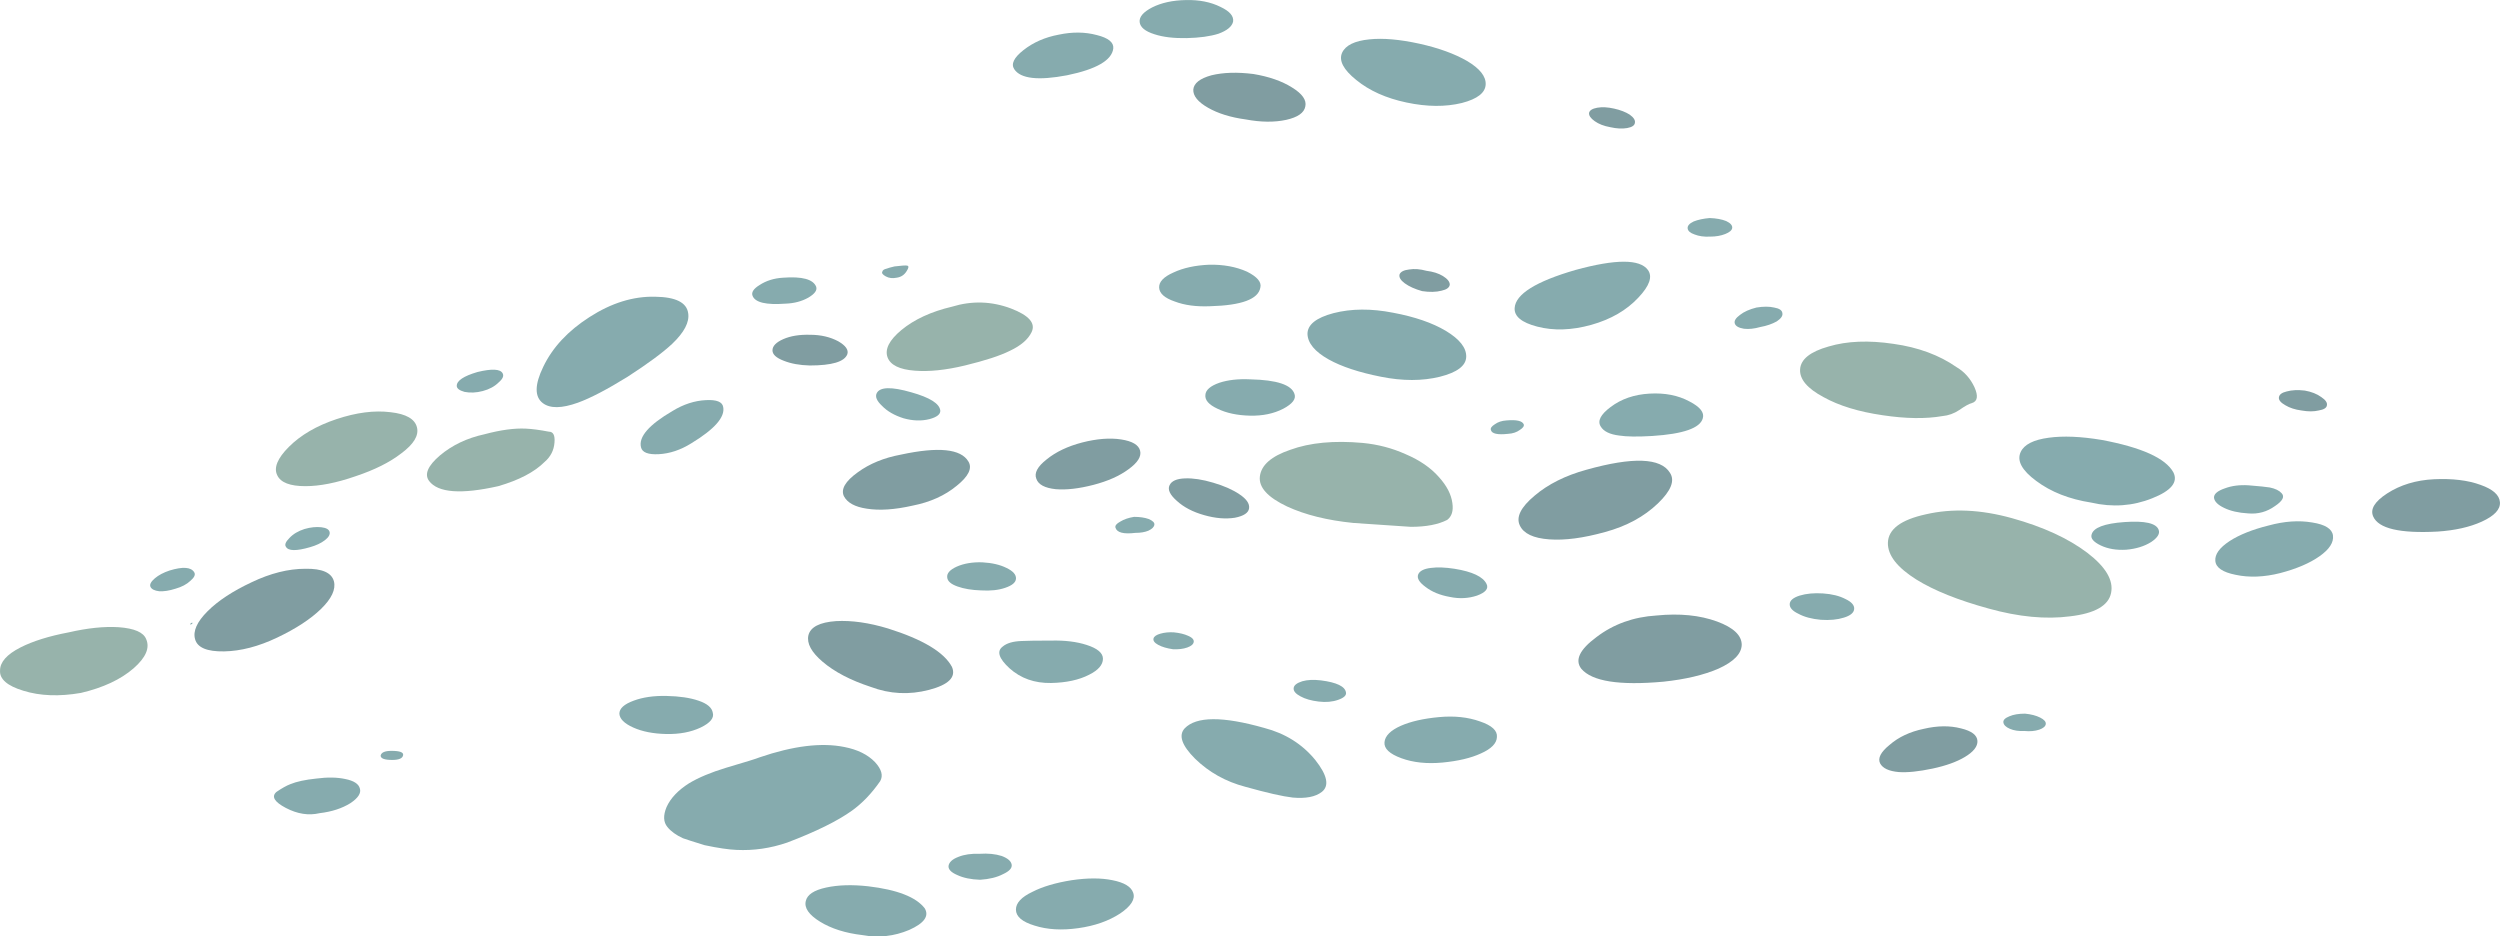 <?xml version="1.0" encoding="UTF-8"?>
<svg version="1.1" viewBox="0 0 289.01 108.26" xml:space="preserve" xmlns="http://www.w3.org/2000/svg">
  <g transform="matrix(1.25 0 0 -1.25 0 108.26)">
    <g fill-rule="evenodd">
      <path d="m161.08 26.967c-0.027-0.828-0.746-1.563-2.16-2.203-1.36-0.586-3.051-0.985-5.078-1.2-4.082-0.371-6.614 0.028-7.602 1.2-0.613 0.8-0.148 1.773 1.403 2.921 1.57 1.2 3.425 1.868 5.558 2 2.133 0.211 4 0.028 5.602-0.558 1.519-0.563 2.277-1.281 2.277-2.16z" fill="#809da1"/>
      <path d="m171.48 30.287c-0.027-0.348-0.347-0.617-0.961-0.801-0.585-0.187-1.293-0.254-2.121-0.199-0.851 0.078-1.547 0.266-2.078 0.559-0.562 0.265-0.828 0.574-0.801 0.918 0.028 0.32 0.332 0.574 0.918 0.761 0.614 0.188 1.336 0.254 2.161 0.2 0.828-0.055 1.519-0.227 2.082-0.52 0.558-0.266 0.828-0.574 0.8-0.918z" fill="#86abae"/>
      <path d="m193.04 35.486c1.707-1.308 2.441-2.547 2.199-3.718-0.238-1.176-1.504-1.895-3.801-2.161-2.238-0.293-4.746-0.054-7.519 0.719-2.824 0.774-5.051 1.668-6.68 2.68-1.785 1.121-2.664 2.254-2.64 3.398 0.027 1.254 1.203 2.137 3.519 2.641 2.43 0.562 5.082 0.441 7.961-0.36 2.879-0.8 5.199-1.867 6.961-3.199z" fill="#97b3ab"/>
      <path d="m154.44 42.885c0.481-0.719 0.11-1.664-1.117-2.84-1.281-1.227-2.906-2.106-4.883-2.641-2-0.558-3.718-0.785-5.16-0.679-1.465 0.105-2.371 0.535-2.719 1.281-0.371 0.773 0.083 1.691 1.36 2.758 1.254 1.066 2.855 1.867 4.801 2.402 4.293 1.199 6.867 1.105 7.718-0.281z" fill="#809da1"/>
      <path d="m133.84 38.525c-0.828-0.425-1.949-0.64-3.36-0.64-0.429 0.027-2.203 0.148-5.32 0.359-2.402 0.242-4.441 0.746-6.121 1.52-1.813 0.855-2.652 1.789-2.52 2.8 0.133 1.039 1.067 1.852 2.801 2.442 1.813 0.664 4.055 0.879 6.719 0.637 1.387-0.133 2.707-0.477 3.961-1.04 1.308-0.558 2.332-1.265 3.078-2.117 0.723-0.801 1.137-1.601 1.242-2.402 0.106-0.719-0.054-1.238-0.48-1.559z" fill="#97b3ab"/>
      <path d="m137.48 32.603c0.211-0.425-0.082-0.785-0.882-1.078-0.797-0.265-1.641-0.308-2.52-0.121-0.906 0.16-1.652 0.469-2.238 0.922-0.586 0.426-0.817 0.813-0.68 1.16 0.133 0.317 0.52 0.52 1.16 0.598 0.614 0.082 1.344 0.055 2.199-0.078 1.653-0.266 2.641-0.735 2.961-1.403z" fill="#86abae"/>
      <path d="m96.805 44.127c0.851 0.691 1.945 1.211 3.277 1.558 1.359 0.348 2.563 0.442 3.602 0.282s1.625-0.508 1.757-1.043c0.137-0.531-0.226-1.106-1.078-1.719-0.828-0.613-1.906-1.094-3.242-1.441-1.332-0.344-2.492-0.481-3.476-0.399-1.016 0.106-1.618 0.426-1.801 0.961-0.215 0.531 0.105 1.133 0.961 1.801z" fill="#809da1"/>
      <path d="m95.402 55.885c-0.32-0.664-0.984-1.239-2-1.719-0.906-0.453-2.293-0.906-4.16-1.359-1.785-0.43-3.332-0.586-4.64-0.481-1.414 0.106-2.254 0.52-2.52 1.238-0.266 0.746 0.16 1.586 1.281 2.52 1.199 0.988 2.758 1.707 4.68 2.16 1.84 0.563 3.652 0.508 5.441-0.16 1.68-0.641 2.321-1.371 1.918-2.199z" fill="#97b3ab"/>
      <path d="m119.72 50.166c0.16-0.453-0.188-0.906-1.039-1.359-0.883-0.454-1.907-0.668-3.082-0.641-1.172 0.027-2.172 0.238-3 0.641-0.801 0.371-1.172 0.796-1.122 1.277 0.028 0.453 0.454 0.828 1.282 1.121 0.8 0.266 1.761 0.375 2.879 0.32 2.453-0.054 3.816-0.507 4.082-1.359z" fill="#86abae"/>
      <path d="m140.92 47.365c0.055-0.16-0.067-0.332-0.36-0.519-0.292-0.215-0.652-0.336-1.082-0.36-0.984-0.109-1.519 0.012-1.597 0.36-0.055 0.16 0.066 0.332 0.359 0.519 0.293 0.215 0.653 0.332 1.082 0.36 0.93 0.082 1.465-0.04 1.598-0.36z" fill="#86abae"/>
      <path d="m168.64 49.885c-1.497 0.8-2.215 1.652-2.161 2.558 0.051 0.934 0.934 1.641 2.641 2.121 1.703 0.508 3.703 0.586 6 0.243 2.293-0.321 4.238-1.043 5.84-2.161 0.719-0.425 1.265-1.043 1.64-1.839 0.372-0.829 0.29-1.321-0.242-1.481-0.238-0.055-0.625-0.266-1.16-0.641-0.48-0.32-1-0.507-1.558-0.558-1.547-0.27-3.387-0.242-5.52 0.078-2.215 0.32-4.043 0.879-5.48 1.68z" fill="#97b3ab"/>
      <path d="m63.645 57.646c0.132-0.828-0.364-1.773-1.481-2.839-0.855-0.801-2.226-1.817-4.121-3.043-1.895-1.172-3.426-1.973-4.602-2.399-1.492-0.535-2.57-0.547-3.238-0.039-0.773 0.586-0.762 1.707 0.039 3.359 0.856 1.786 2.281 3.321 4.281 4.602 2.028 1.305 4.055 1.934 6.079 1.879 1.894-0.027 2.906-0.535 3.043-1.52z" fill="#86abae"/>
      <path d="m75.484 60.084c0.106-0.32-0.136-0.652-0.722-1-0.614-0.348-1.321-0.531-2.117-0.559-1.79-0.132-2.801 0.106-3.043 0.719-0.133 0.32 0.082 0.656 0.64 1 0.613 0.402 1.336 0.629 2.16 0.68 1.786 0.136 2.813-0.145 3.082-0.84z" fill="#86abae"/>
      <path d="m83.883 62.045c0.187-0.027 0.172-0.199-0.039-0.52-0.215-0.347-0.52-0.547-0.922-0.601-0.371-0.078-0.707-0.039-1 0.121s-0.399 0.308-0.32 0.441c0.027 0.133 0.16 0.227 0.402 0.278 0.133 0.054 0.371 0.121 0.719 0.203 0.64 0.078 1.027 0.105 1.16 0.078z" fill="#86abae"/>
      <path d="m78.363 53.846c-0.265-0.696-1.425-1.039-3.48-1.039-0.934 0.023-1.735 0.171-2.399 0.437-0.695 0.266-1.043 0.586-1.043 0.961 0 0.398 0.336 0.746 1 1.039 0.668 0.293 1.497 0.43 2.481 0.402 0.988 0 1.855-0.203 2.601-0.601 0.692-0.399 0.973-0.801 0.84-1.199z" fill="#809da1"/>
      <path d="m86.961 48.646c0.027-0.347-0.305-0.613-1-0.8-0.746-0.188-1.547-0.161-2.399 0.078-0.851 0.269-1.519 0.656-2 1.16-0.48 0.453-0.64 0.84-0.48 1.16 0.293 0.586 1.359 0.613 3.199 0.082 1.707-0.48 2.602-1.039 2.68-1.68z" fill="#86abae"/>
      <path d="m116.56 60.006c-0.187-1.067-1.734-1.641-4.64-1.719-1.277-0.055-2.371 0.09-3.277 0.438-0.934 0.32-1.415 0.746-1.442 1.281-0.027 0.531 0.414 1 1.32 1.398 0.907 0.426 2.012 0.668 3.321 0.723 1.304 0.023 2.465-0.188 3.48-0.641 0.957-0.48 1.371-0.976 1.238-1.48z" fill="#86abae"/>
      <path d="m89.562 43.924c0.376-0.614 0.016-1.36-1.078-2.239-1.093-0.906-2.457-1.519-4.082-1.839-1.652-0.375-3.066-0.469-4.238-0.282-1.094 0.161-1.801 0.547-2.121 1.161-0.293 0.64 0.133 1.375 1.281 2.199 1.094 0.801 2.426 1.347 4 1.64 3.465 0.746 5.547 0.536 6.238-0.64z" fill="#809da1"/>
      <path d="m134.08 60.287c-0.027-0.269-0.277-0.457-0.758-0.562-0.508-0.133-1.109-0.145-1.801-0.04-0.668 0.188-1.199 0.426-1.601 0.719-0.399 0.293-0.559 0.574-0.481 0.84 0.11 0.242 0.403 0.387 0.883 0.441 0.481 0.079 1.012 0.04 1.598-0.121 0.617-0.078 1.121-0.238 1.519-0.48 0.43-0.266 0.641-0.531 0.641-0.797z" fill="#809da1"/>
      <path d="m152.4 61.646c0.453-0.613 0.16-1.468-0.879-2.562-1.093-1.172-2.546-2.012-4.359-2.52-1.812-0.504-3.48-0.558-5-0.16-1.441 0.375-2.137 0.949-2.082 1.723 0.082 1.277 1.961 2.453 5.641 3.519 3.707 1.012 5.933 1.012 6.679 0z" fill="#86abae"/>
      <path d="m160.2 65.525c-0.027-0.215-0.242-0.398-0.641-0.558-0.398-0.16-0.867-0.242-1.398-0.242-0.562-0.028-1.043 0.039-1.441 0.199-0.399 0.136-0.614 0.32-0.641 0.562-0.027 0.239 0.16 0.453 0.559 0.641 0.402 0.16 0.894 0.266 1.48 0.316 0.617-0.023 1.121-0.117 1.52-0.277 0.402-0.188 0.589-0.402 0.562-0.641z" fill="#86abae"/>
      <path d="m164.84 57.646c0.051-0.242-0.121-0.496-0.52-0.761-0.429-0.239-0.933-0.414-1.519-0.52-0.563-0.16-1.067-0.215-1.52-0.16-0.48 0.082-0.762 0.238-0.84 0.48-0.082 0.239 0.078 0.508 0.481 0.801 0.371 0.293 0.879 0.52 1.519 0.68 0.637 0.105 1.184 0.105 1.637 0 0.48-0.082 0.734-0.254 0.762-0.52z" fill="#86abae"/>
      <path d="m135.6 53.603c-0.024-0.824-0.84-1.437-2.438-1.839-1.629-0.399-3.441-0.399-5.441 0-2.028 0.402-3.641 0.933-4.84 1.601-1.281 0.719-1.934 1.508-1.961 2.36 0 0.855 0.801 1.496 2.402 1.921 1.653 0.426 3.492 0.438 5.52 0.039 2-0.375 3.625-0.933 4.879-1.679 1.281-0.774 1.906-1.574 1.879-2.403z" fill="#86abae"/>
      <path d="m115.52 39.603c-0.054-0.425-0.496-0.718-1.32-0.878-0.855-0.133-1.801-0.055-2.84 0.242-1.039 0.293-1.879 0.73-2.519 1.316-0.641 0.563-0.867 1.043-0.68 1.442 0.184 0.402 0.664 0.613 1.438 0.64 0.746 0.028 1.613-0.105 2.601-0.398 1.012-0.297 1.824-0.657 2.442-1.082 0.636-0.426 0.933-0.852 0.878-1.282z" fill="#809da1"/>
      <path d="m106.76 38.084c-0.028-0.211-0.211-0.399-0.559-0.559-0.32-0.132-0.719-0.199-1.199-0.199-1.094-0.133-1.707 0.027-1.84 0.481-0.055 0.187 0.094 0.371 0.438 0.558 0.347 0.215 0.773 0.36 1.281 0.442 0.535 0 0.988-0.067 1.359-0.2 0.375-0.164 0.547-0.336 0.52-0.523z" fill="#86abae"/>
      <path d="m38.562 47.084c0.188-0.746-0.292-1.547-1.441-2.399-1.066-0.828-2.476-1.535-4.238-2.121-1.762-0.613-3.305-0.918-4.641-0.918-1.414 0-2.281 0.332-2.597 1-0.348 0.692 0.011 1.575 1.078 2.641 1.093 1.09 2.558 1.945 4.398 2.559 1.84 0.613 3.508 0.828 5 0.64 1.441-0.16 2.254-0.629 2.441-1.402z" fill="#97b3ab"/>
      <path d="m46.484 52.084c0.133-0.238 0.012-0.52-0.363-0.84-0.371-0.371-0.863-0.641-1.476-0.801-0.59-0.156-1.149-0.183-1.684-0.078-0.477 0.133-0.719 0.32-0.719 0.559 0 0.48 0.641 0.906 1.922 1.281 1.332 0.32 2.106 0.281 2.32-0.121z" fill="#86abae"/>
      <path d="m50.762 46.685c0.402 0 0.574-0.332 0.519-1-0.051-0.718-0.359-1.32-0.918-1.8-0.933-0.934-2.359-1.68-4.281-2.239-3.437-0.773-5.574-0.613-6.398 0.481-0.454 0.613-0.122 1.398 1 2.359 1.144 0.961 2.519 1.614 4.121 1.961 1.492 0.399 2.773 0.574 3.84 0.52 0.585-0.028 1.293-0.121 2.117-0.282z" fill="#97b3ab"/>
      <path d="m66.883 48.967c0.187-0.934-0.801-2.055-2.961-3.364-0.984-0.613-1.984-0.945-3-1-0.984-0.05-1.531 0.161-1.641 0.641-0.238 0.961 0.735 2.082 2.922 3.359 1.012 0.618 2.039 0.95 3.078 1 0.989 0.055 1.524-0.16 1.602-0.636z" fill="#86abae"/>
      <path d="m64.805 19.326c-0.91-0.43-1.977-0.629-3.203-0.601-1.2 0.027-2.211 0.226-3.04 0.601-0.828 0.371-1.253 0.801-1.281 1.277 0 0.481 0.442 0.883 1.321 1.204 0.855 0.32 1.867 0.464 3.043 0.437 1.199-0.023 2.183-0.172 2.957-0.437 0.8-0.27 1.242-0.641 1.32-1.122 0.133-0.48-0.238-0.933-1.117-1.359z" fill="#86abae"/>
      <path d="m88.043 24.924c0.398-0.934-0.305-1.641-2.121-2.117-1.84-0.481-3.641-0.387-5.399 0.277-1.867 0.613-3.347 1.387-4.441 2.32-1.039 0.883-1.48 1.696-1.32 2.442 0.187 0.773 1.043 1.214 2.562 1.32 1.438 0.078 3.039-0.148 4.797-0.68 3.227-1.015 5.203-2.199 5.922-3.562z" fill="#809da1"/>
      <path d="m94.484 27.326c0.504 0.027 1.426 0.039 2.758 0.039 1.254 0.028 2.336-0.105 3.242-0.398 1.012-0.321 1.52-0.75 1.52-1.282 0-0.558-0.426-1.054-1.281-1.48-0.934-0.48-2.106-0.734-3.52-0.762-1.519-0.023-2.801 0.426-3.84 1.36-0.988 0.91-1.199 1.574-0.64 2 0.375 0.324 0.961 0.496 1.761 0.523z" fill="#86abae"/>
      <path d="m93.961 33.084c-0.023-0.344-0.359-0.625-1-0.84-0.613-0.211-1.359-0.293-2.238-0.238-0.852 0.027-1.575 0.148-2.161 0.359-0.613 0.215-0.933 0.492-0.96 0.84-0.051 0.375 0.242 0.707 0.882 1 0.664 0.293 1.454 0.426 2.36 0.398 0.906-0.05 1.652-0.226 2.238-0.519 0.613-0.293 0.906-0.625 0.879-1z" fill="#86abae"/>
      <path d="m122.24 13.365c-0.586-0.453-1.48-0.625-2.68-0.519-0.933 0.105-2.398 0.441-4.398 1-1.816 0.48-3.359 1.347-4.641 2.597-1.226 1.227-1.546 2.16-0.961 2.801 1.067 1.121 3.52 1.133 7.36 0.043 1.949-0.508 3.519-1.496 4.719-2.961 1.121-1.414 1.32-2.402 0.601-2.961z" fill="#86abae"/>
      <path d="m124.48 22.564c0.051-0.265-0.187-0.492-0.722-0.679-0.532-0.188-1.133-0.242-1.797-0.16-0.695 0.082-1.254 0.242-1.684 0.48-0.453 0.238-0.664 0.492-0.636 0.762 0.023 0.265 0.293 0.476 0.796 0.636 0.481 0.137 1.055 0.161 1.723 0.082 1.465-0.187 2.238-0.558 2.32-1.121z" fill="#86abae"/>
      <path d="m138.44 18.443c-0.023-0.586-0.519-1.09-1.48-1.515-0.934-0.43-2.117-0.707-3.559-0.844-1.441-0.133-2.707 0-3.8 0.402-1.09 0.399-1.614 0.891-1.559 1.481 0.055 0.586 0.559 1.093 1.519 1.519 0.907 0.399 2.083 0.668 3.52 0.801 1.414 0.133 2.68 0 3.801-0.402 1.094-0.371 1.613-0.852 1.558-1.442z" fill="#86abae"/>
      <path d="m199.64 37.603c0.132-0.343-0.094-0.718-0.684-1.117-0.637-0.402-1.41-0.64-2.316-0.718-0.907-0.055-1.696 0.078-2.364 0.398-0.664 0.32-0.945 0.652-0.84 1 0.161 0.641 1.176 1.027 3.043 1.16 1.891 0.133 2.946-0.105 3.161-0.723z" fill="#86abae"/>
      <path d="m215.76 37.084c0.082-0.641-0.332-1.277-1.239-1.918-0.906-0.641-2.121-1.16-3.64-1.559-1.492-0.375-2.867-0.429-4.121-0.16-1.2 0.238-1.824 0.664-1.879 1.281-0.055 0.614 0.387 1.227 1.32 1.84 0.906 0.586 2.106 1.067 3.598 1.438 1.469 0.402 2.816 0.492 4.043 0.281 1.199-0.187 1.84-0.59 1.918-1.203z" fill="#86abae"/>
      <path d="m199.04 40.525c-1.785-0.718-3.668-0.855-5.641-0.398-2.027 0.316-3.718 0.984-5.078 2-1.336 0.984-1.816 1.879-1.441 2.68 0.32 0.691 1.187 1.132 2.597 1.32 1.336 0.183 2.961 0.117 4.883-0.203 3.707-0.692 5.918-1.692 6.641-3 0.453-0.906-0.199-1.703-1.961-2.399z" fill="#86abae"/>
      <path d="m211 41.006c0.32-0.321 0.117-0.719-0.602-1.199-0.746-0.536-1.574-0.762-2.48-0.68-0.906 0.051-1.652 0.226-2.238 0.516-0.563 0.269-0.868 0.574-0.922 0.921-0.024 0.348 0.308 0.641 1 0.879 0.64 0.242 1.375 0.336 2.199 0.282 1.016-0.082 1.668-0.149 1.961-0.2 0.508-0.105 0.867-0.281 1.082-0.519z" fill="#86abae"/>
      <path d="m225.12 42.287c1.684 0.078 3.109-0.094 4.281-0.519 1.149-0.403 1.746-0.934 1.801-1.602 0.051-0.668-0.508-1.266-1.68-1.801-1.121-0.508-2.48-0.812-4.082-0.918-3.492-0.187-5.48 0.281-5.961 1.399-0.292 0.668 0.137 1.375 1.282 2.121 1.226 0.797 2.679 1.238 4.359 1.32z" fill="#809da1"/>
      <path d="m215.2 49.127c-0.027-0.242-0.281-0.402-0.762-0.481-0.453-0.109-0.984-0.109-1.597 0-0.586 0.079-1.082 0.239-1.481 0.481-0.425 0.238-0.625 0.476-0.601 0.719 0.027 0.265 0.265 0.453 0.718 0.558 0.481 0.133 1.043 0.16 1.684 0.082 0.613-0.109 1.117-0.308 1.52-0.601 0.398-0.266 0.57-0.52 0.519-0.758z" fill="#809da1"/>
      <path d="m182.88 18.084c0.027-0.504-0.36-1-1.16-1.481-0.746-0.449-1.746-0.812-3-1.078-1.254-0.265-2.293-0.375-3.118-0.32-0.91 0.082-1.48 0.348-1.722 0.801-0.238 0.48 0.055 1.051 0.883 1.719 0.824 0.718 1.879 1.214 3.16 1.48 1.25 0.293 2.398 0.309 3.437 0.039 0.989-0.238 1.492-0.625 1.52-1.16z" fill="#809da1"/>
      <path d="m189.2 19.646c-0.027-0.214-0.226-0.386-0.601-0.519-0.399-0.133-0.864-0.176-1.399-0.121-0.508-0.028-0.949 0.039-1.32 0.199s-0.574 0.359-0.602 0.602c-0.023 0.214 0.16 0.398 0.563 0.558 0.371 0.16 0.851 0.242 1.437 0.242 0.563-0.054 1.028-0.175 1.403-0.363 0.371-0.187 0.546-0.387 0.519-0.598z" fill="#86abae"/>
      <path d="m157.48 47.924c-0.242-0.906-1.8-1.453-4.679-1.637-1.364-0.082-2.375-0.066-3.043 0.039-0.879 0.106-1.453 0.387-1.719 0.84-0.32 0.504-0.016 1.105 0.918 1.801 0.988 0.746 2.187 1.16 3.601 1.238 1.415 0.082 2.641-0.16 3.68-0.719 0.988-0.508 1.403-1.027 1.242-1.562z" fill="#86abae"/>
      <path d="m110.4 27.244c-0.027-0.211-0.226-0.387-0.597-0.519-0.375-0.133-0.817-0.184-1.321-0.161-0.562 0.082-1.015 0.215-1.363 0.403-0.344 0.187-0.492 0.386-0.437 0.597 0.05 0.188 0.265 0.336 0.64 0.442 0.371 0.105 0.785 0.148 1.238 0.121 0.536-0.055 0.973-0.16 1.321-0.32 0.375-0.161 0.547-0.348 0.519-0.563z" fill="#86abae"/>
      <path d="m13.523 27.486c0.348-0.801-0.039-1.695-1.16-2.679-1.199-1.043-2.828-1.801-4.879-2.282-2-0.347-3.773-0.281-5.32 0.2-1.496 0.453-2.215 1.082-2.16 1.878 0 0.774 0.625 1.481 1.879 2.122 1.144 0.585 2.64 1.054 4.48 1.402 1.735 0.398 3.266 0.558 4.598 0.476 1.469-0.105 2.32-0.476 2.562-1.117z" fill="#97b3ab"/>
      <path d="m17.961 33.685c0.137-0.214 0.016-0.48-0.359-0.8-0.344-0.321-0.797-0.559-1.36-0.719-0.586-0.188-1.094-0.266-1.519-0.238-0.426 0.05-0.696 0.183-0.801 0.398-0.106 0.215 0.027 0.481 0.402 0.801 0.348 0.293 0.797 0.531 1.36 0.719 1.226 0.375 1.984 0.32 2.277-0.161z" fill="#86abae"/>
      <path d="m17.805 29.006c0-0.055-0.028-0.094-0.082-0.121l-0.121-0.039c-0.024 0.027-0.012 0.066 0.043 0.121 0.078 0.051 0.132 0.066 0.16 0.039z" fill="#86abae"/>
      <path d="m30.883 32.846c0.187-0.746-0.215-1.602-1.199-2.559-0.961-0.934-2.309-1.816-4.039-2.641-1.735-0.828-3.375-1.253-4.922-1.281-1.575-0.027-2.465 0.348-2.68 1.121-0.215 0.746 0.172 1.614 1.16 2.598 0.961 0.961 2.32 1.855 4.078 2.68 1.735 0.828 3.387 1.242 4.961 1.242 1.547 0.027 2.426-0.36 2.641-1.16z" fill="#809da1"/>
      <path d="m30.484 37.404c0.051-0.238-0.093-0.492-0.441-0.758-0.348-0.269-0.801-0.48-1.359-0.64-1.282-0.375-2.028-0.36-2.243 0.039-0.132 0.187-0.023 0.453 0.321 0.801 0.347 0.375 0.816 0.652 1.402 0.839 0.559 0.161 1.078 0.215 1.559 0.161 0.453-0.055 0.707-0.2 0.761-0.442z" fill="#86abae"/>
      <path d="m31.922 14.564c0.801-0.16 1.254-0.453 1.359-0.879 0.137-0.425-0.16-0.882-0.879-1.359-0.773-0.48-1.718-0.789-2.84-0.922-1.011-0.238-2.054-0.078-3.121 0.481-1.066 0.558-1.359 1.054-0.879 1.48 0.508 0.348 0.934 0.586 1.282 0.719 0.586 0.242 1.386 0.414 2.398 0.519 1.039 0.137 1.934 0.122 2.68-0.039z" fill="#86abae"/>
      <path d="m37.281 16.764c-0.051-0.293-0.386-0.438-1-0.438-0.719 0-1.078 0.133-1.078 0.399 0.055 0.293 0.387 0.441 1 0.441 0.774 0 1.133-0.133 1.078-0.402z" fill="#86abae"/>
      <path d="m85.523 2.603c0.426-0.718-0.054-1.382-1.441-2-1.387-0.585-2.824-0.746-4.32-0.476-1.574 0.183-2.879 0.598-3.918 1.238-1.039 0.641-1.481 1.281-1.321 1.918 0.133 0.586 0.758 1 1.879 1.242 1.094 0.239 2.387 0.282 3.879 0.118 2.696-0.317 4.442-0.997 5.242-2.04z" fill="#86abae"/>
      <path d="m92.645 7.443c0.558-0.211 0.863-0.476 0.917-0.797 0.055-0.32-0.214-0.613-0.8-0.882-0.559-0.293-1.266-0.465-2.117-0.52-0.856 0.027-1.563 0.176-2.122 0.441-0.562 0.243-0.828 0.52-0.8 0.84 0.054 0.348 0.359 0.629 0.922 0.84 0.531 0.215 1.183 0.309 1.957 0.281 0.773 0.051 1.453-0.015 2.043-0.203z" fill="#86abae"/>
      <path d="m104.8 4.045c0.211-0.586-0.188-1.227-1.203-1.918-1.067-0.695-2.36-1.149-3.879-1.359-1.52-0.215-2.868-0.137-4.039 0.238-1.149 0.347-1.723 0.84-1.723 1.48 0 0.614 0.508 1.16 1.523 1.641 0.934 0.48 2.145 0.84 3.637 1.078 1.469 0.215 2.723 0.215 3.762 0 1.094-0.215 1.734-0.602 1.922-1.16z" fill="#86abae"/>
      <path d="m102.96 82.127c-0.133-1.094-1.559-1.922-4.277-2.481-2.668-0.507-4.293-0.32-4.879 0.559-0.321 0.48-0.043 1.066 0.84 1.762 0.906 0.718 2 1.199 3.277 1.437 1.254 0.266 2.426 0.254 3.519-0.039 1.067-0.265 1.575-0.68 1.52-1.238z" fill="#86abae"/>
      <path d="m120.72 76.764c-0.106-0.586-0.696-1-1.762-1.239-1.09-0.238-2.344-0.226-3.758 0.039-1.387 0.188-2.547 0.547-3.48 1.082-0.934 0.532-1.387 1.094-1.36 1.68 0.051 0.586 0.614 1.027 1.68 1.32 1.094 0.266 2.387 0.305 3.879 0.118 1.441-0.239 2.629-0.653 3.562-1.239 0.957-0.586 1.371-1.172 1.239-1.761z" fill="#809da1"/>
      <path d="m114.04 84.603c-0.105-0.453-0.559-0.824-1.359-1.117-0.774-0.242-1.746-0.375-2.922-0.402-1.2-0.024-2.2 0.094-3 0.359-0.852 0.27-1.305 0.641-1.36 1.121-0.054 0.481 0.336 0.934 1.16 1.36 0.852 0.429 1.895 0.656 3.122 0.679 1.226 0.028 2.293-0.183 3.199-0.636 0.855-0.403 1.238-0.856 1.16-1.364z" fill="#86abae"/>
      <path d="m137.4 78.807c-0.027-0.774-0.757-1.348-2.199-1.723-1.519-0.371-3.226-0.359-5.121 0.043-1.891 0.398-3.437 1.094-4.641 2.078-1.199 0.961-1.636 1.801-1.32 2.52 0.32 0.695 1.16 1.105 2.524 1.242 1.25 0.133 2.796 0 4.636-0.403 1.789-0.398 3.254-0.933 4.403-1.597 1.171-0.696 1.746-1.414 1.718-2.16z" fill="#86abae"/>
      <path d="m151.2 75.244c-0.027-0.238-0.265-0.398-0.719-0.48-0.453-0.079-0.972-0.051-1.562 0.082-0.586 0.105-1.067 0.293-1.438 0.558-0.375 0.266-0.546 0.52-0.519 0.762 0.051 0.238 0.305 0.398 0.758 0.48 0.453 0.079 0.972 0.051 1.558-0.082 0.59-0.132 1.071-0.32 1.442-0.558 0.371-0.266 0.531-0.52 0.48-0.762z" fill="#809da1"/>
      <path d="m81.402 14.365c-0.773-1.121-1.64-2.027-2.597-2.719-1.336-0.961-3.336-1.949-6-2.961-1.547-0.531-3.11-0.757-4.684-0.679-0.719 0.027-1.703 0.172-2.957 0.437-1.043 0.321-1.707 0.535-2 0.641-0.641 0.293-1.121 0.641-1.441 1.043-0.375 0.453-0.399 1.066-0.078 1.84 0.371 0.824 1.066 1.558 2.078 2.199 0.879 0.531 2.027 1.012 3.441 1.441 1.813 0.532 2.84 0.852 3.078 0.957 3.121 1.067 5.735 1.387 7.84 0.961 1.227-0.238 2.176-0.707 2.84-1.398 0.613-0.668 0.773-1.254 0.48-1.762z" fill="#86abae"/>
    </g>
  </g>
</svg>
